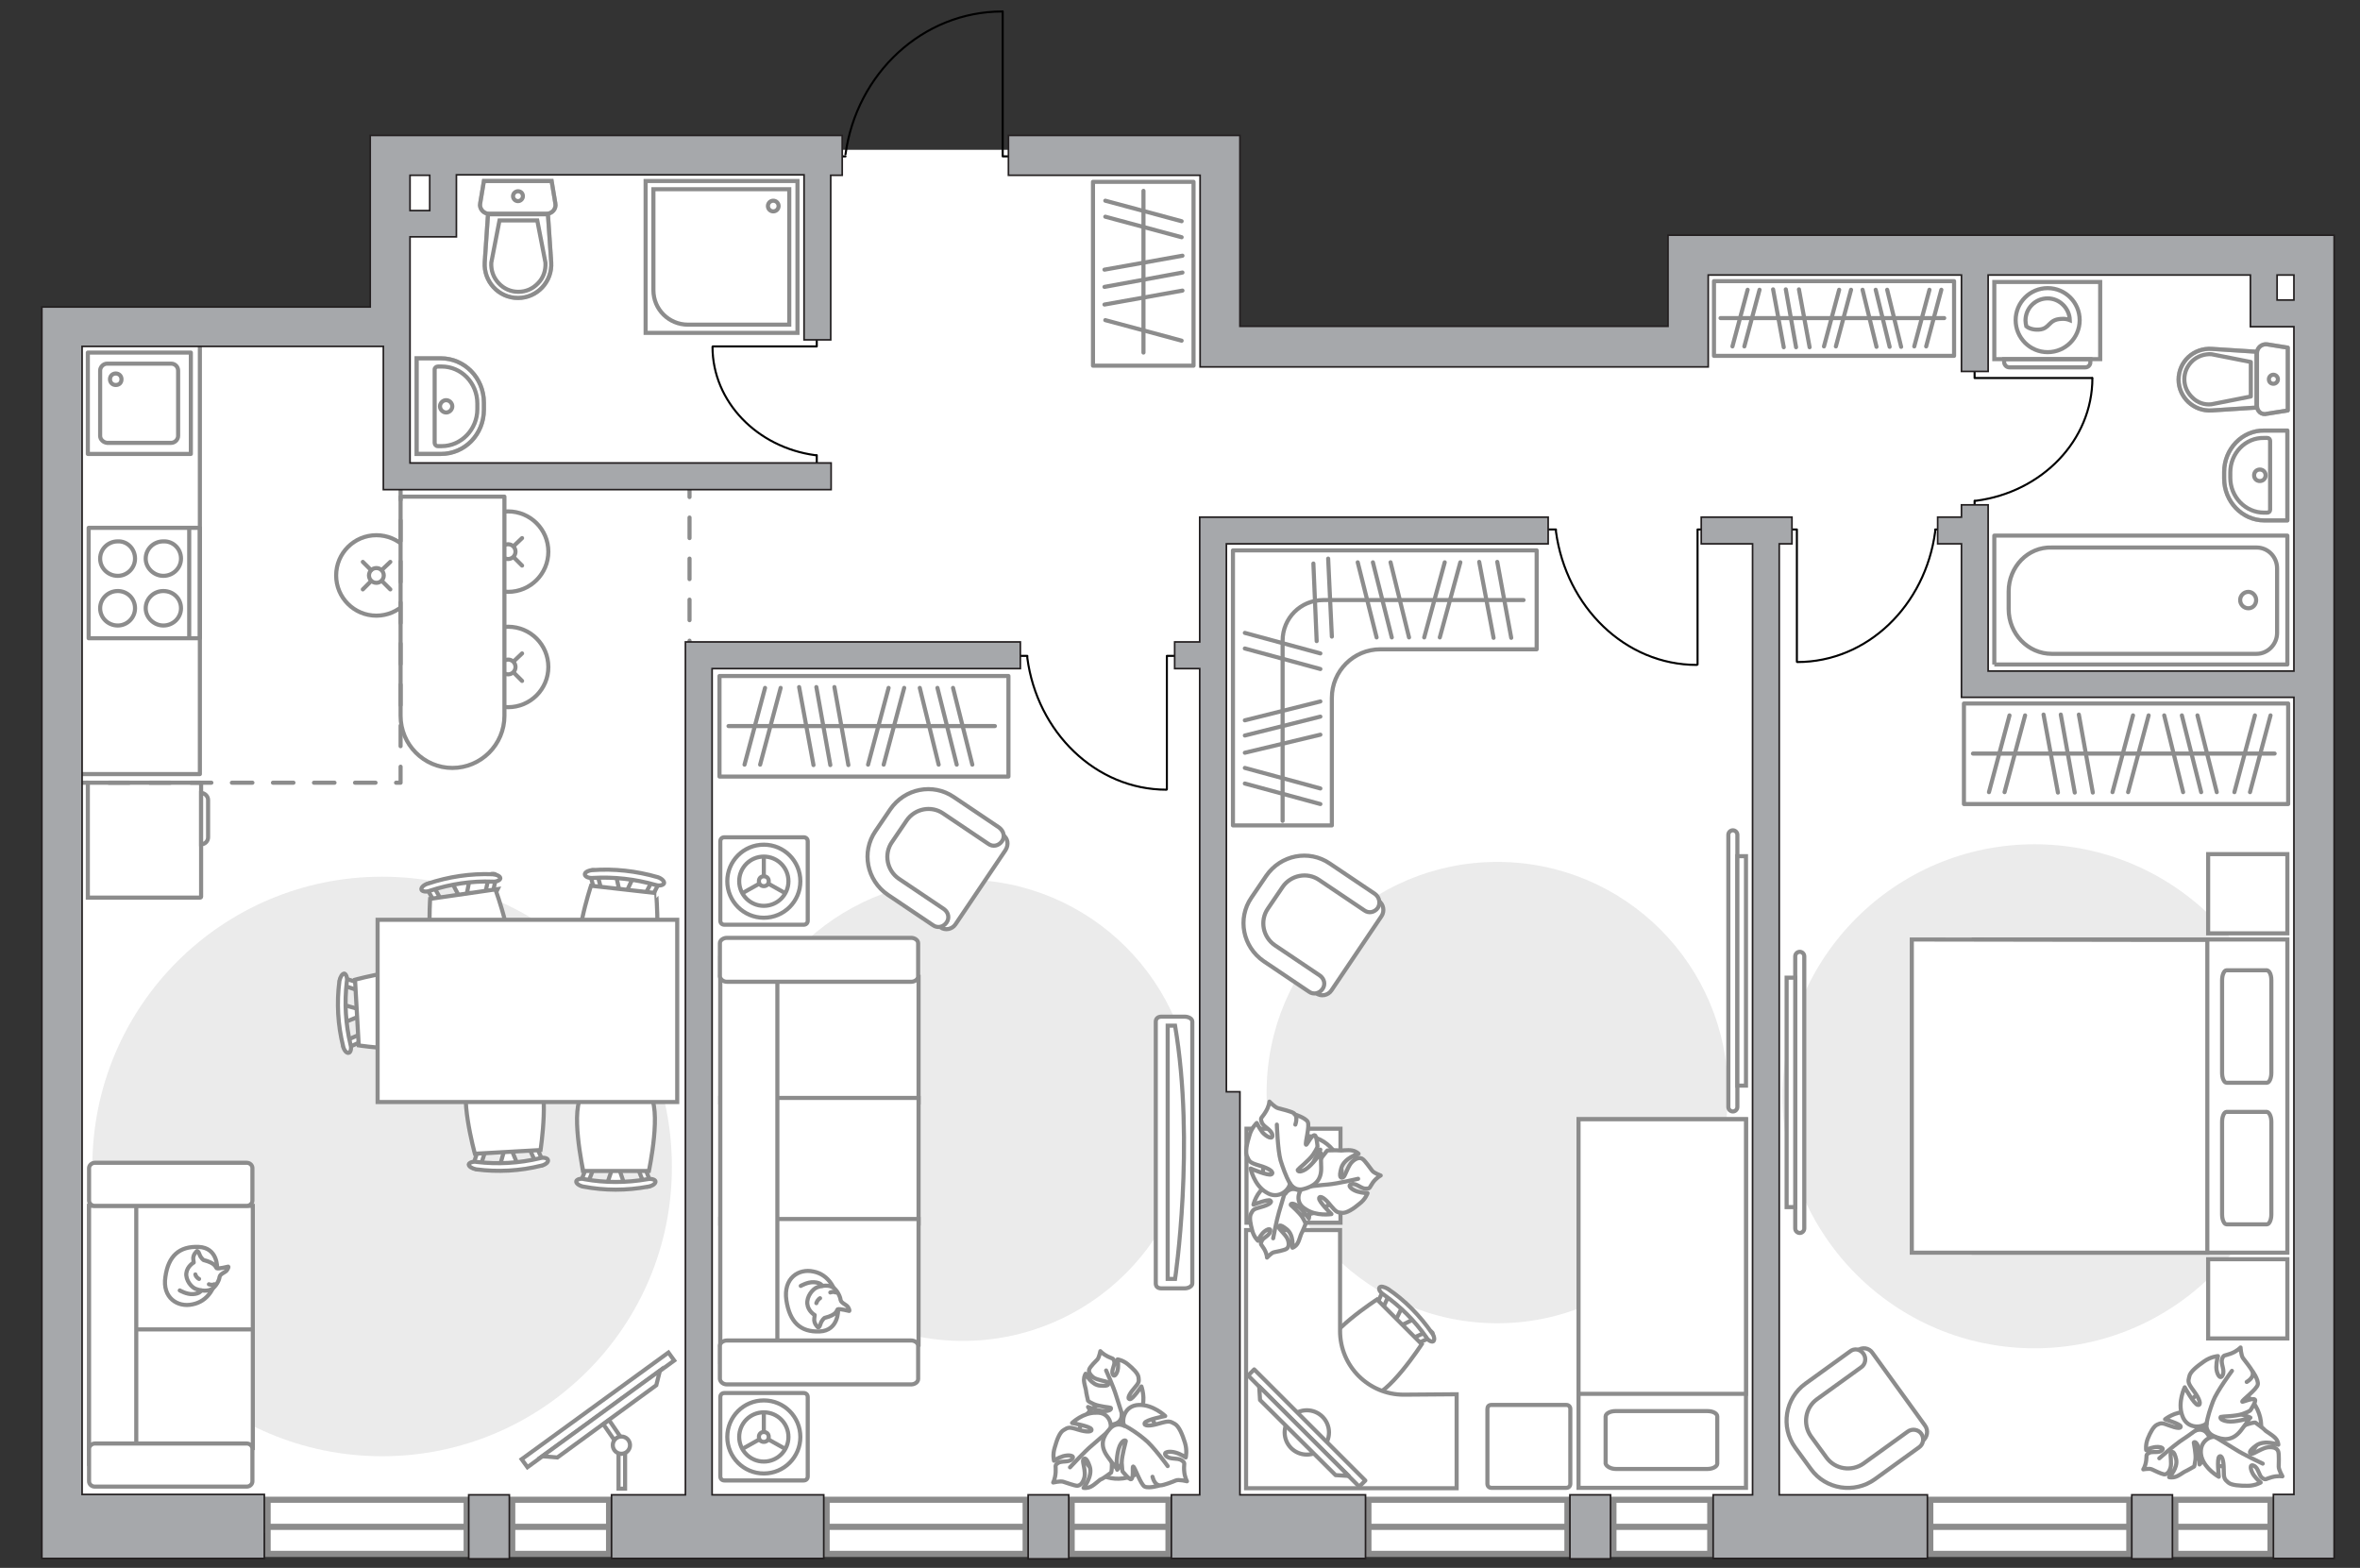 <?xml version="1.0" encoding="utf-8"?>
<!-- Generator: Adobe Illustrator 25.2.1, SVG Export Plug-In . SVG Version: 6.00 Build 0)  -->
<svg version="1.1" id="Слой_1" xmlns="http://www.w3.org/2000/svg" xmlns:xlink="http://www.w3.org/1999/xlink" x="0px" y="0px"
	 viewBox="0 0 575 382" style="enable-background:new 0 0 575 382;" xml:space="preserve">
<rect x="0" y="0" width="575" height="382" fill="#333333" stroke="none"/>
<style type="text/css">
	.st0{fill:#FFFFFF;}
	.st1{fill:#EBEBEB;}
	.st2{fill:#FFFFFF;stroke:#8C8C8C;stroke-miterlimit:10;}
	.st3{fill:#FFFFFF;stroke:#8C8C8C;stroke-linecap:round;stroke-linejoin:round;stroke-miterlimit:10;}
	.st4{fill:none;stroke:#8C8C8C;stroke-linecap:round;stroke-linejoin:round;stroke-miterlimit:10;}
	.st5{fill:#FFFFFF;stroke:#8C8C8C;stroke-linecap:round;stroke-miterlimit:10;}
	.st6{fill:none;stroke:#8C8C8C;stroke-linecap:round;stroke-miterlimit:10;}
	.st7{fill:#FFFFFF;stroke:#8C8C8C;stroke-width:1;stroke-miterlimit:10;}
	.st8{fill:none;stroke:#000000;stroke-width:0.5;stroke-linecap:round;stroke-linejoin:round;stroke-miterlimit:10;}
	.st9{fill-rule:evenodd;clip-rule:evenodd;fill:#FFFFFF;fill-opacity:0.1;stroke:#8C8C8C;stroke-miterlimit:10;}
	.st10{fill:#FFFFFF;stroke:#8C8C8C;stroke-width:1;stroke-linecap:round;stroke-linejoin:round;stroke-miterlimit:10;}
	.st11{fill:none;stroke:#8C8C8C;stroke-miterlimit:10;}
	.st12{fill:#FFFFFF;stroke:#8C8C8C;stroke-width:1.5;stroke-linecap:round;stroke-miterlimit:10;}
	.st13{fill:none;stroke:#8C8C8C;stroke-width:1.5;stroke-linecap:round;stroke-miterlimit:10;}
	.st14{opacity:0.5;}
	.st15{fill:none;stroke:#8C8C8C;stroke-linejoin:round;stroke-miterlimit:10;}
	.st16{opacity:0.5;fill:none;stroke:#8C8C8C;stroke-linejoin:round;stroke-miterlimit:10;enable-background:new    ;}
	.st17{opacity:0.5;fill:none;stroke:#8C8C8C;stroke-miterlimit:10;enable-background:new    ;}
	.st18{fill:none;stroke:#8C8C8C;stroke-linecap:round;stroke-linejoin:round;stroke-miterlimit:10;stroke-dasharray:5,5;}
	.st19{fill:#A6A8AB;stroke:#231F20;stroke-width:0.4;stroke-miterlimit:10;}
</style>
<g id="bg_1_">
	<polygon class="st0" points="408.7,57.8 408.7,82.6 296.2,82.6 296.2,36.5 91.5,36.5 91.5,82.6 13.9,82.6 13.9,373.5 561.1,373.5 
		561.1,285 561.1,82.6 561.1,57.8 	"/>
</g>
<g id="furniture_1_">
	<path id="Vector_51_3_" class="st1" d="M93.1,354.8c-39,0-70.6-31.6-70.6-70.6s31.6-70.6,70.6-70.6s70.6,31.6,70.6,70.6
		C163.8,323.2,132.1,354.8,93.1,354.8z"/>
	<path id="Vector_51_4_" class="st1" d="M495.7,328.5c-33.9,0-61.4-27.5-61.4-61.4s27.5-61.4,61.4-61.4s61.4,27.5,61.4,61.4
		C557.1,301,529.6,328.5,495.7,328.5z"/>
	<path id="Vector_51_5_" class="st1" d="M364.8,322.4c-31.1,0-56.2-25.2-56.2-56.2c0-31.1,25.2-56.2,56.2-56.2
		c31.1,0,56.2,25.2,56.2,56.2S395.8,322.4,364.8,322.4z"/>
	<path id="Vector_51_6_" class="st1" d="M234.6,326.7c-31.1,0-56.2-25.2-56.2-56.2c0-31.1,25.2-56.2,56.2-56.2
		c31.1,0,56.2,25.2,56.2,56.2C290.8,301.5,265.6,326.7,234.6,326.7z"/>
	<g>
		<path id="Vector_54_1_" class="st2" d="M21.7,352.8v-30.1h39.9v30.1H21.7z"/>
		<path id="Vector_55_1_" class="st2" d="M21.7,323.9v-30.1h39.9v30.1H21.7z"/>
		<path id="Vector_57_1_" class="st2" d="M33.2,354.8l-11.5,1.8v-62.8h11.5V354.8z"/>
		<path id="Vector_58_1_" class="st2" d="M23.1,351.7h37c0.8,0,1.4,0.6,1.4,1.3v7.9c0,0.7-0.6,1.3-1.4,1.3h-37
			c-0.8,0-1.4-0.6-1.4-1.3V353C21.7,352.3,22.4,351.7,23.1,351.7z"/>
		<path id="Vector_59_1_" class="st2" d="M23.1,283.3h37c0.8,0,1.4,0.6,1.4,1.3v7.9c0,0.7-0.6,1.3-1.4,1.3h-37
			c-0.8,0-1.4-0.6-1.4-1.3v-7.9C21.7,283.9,22.4,283.3,23.1,283.3z"/>
		<g>
			<path class="st3" d="M52.9,308.9c0,0,0.2-4.9-4.5-5.1s-7.4,2.2-8.1,7.3c-0.8,5.1,3,7.5,6.6,6.7C50.5,317.1,52.9,313.8,52.9,308.9
				z"/>
			<path class="st3" d="M49.6,307c0,0-0.7-0.5-1-1.4s-0.6-0.8-0.6-0.8s-1.1,0.9-0.9,2.1c0.1,0.7,0.1,0.7,0.1,0.7s-1.6,0.9-1.8,2.6
				s1.3,3.6,2.5,3.9c1.1,0.4,2.8,0.6,3.8-0.1c0.9-0.6,1.7-2,1.8-2.9c0.2-0.9,1.5-1,1.9-1.8c0.4-0.7,0.2-0.7,0.2-0.7
				s-2.4,0.6-2.8,0.4C52.5,308.8,52.7,307.8,49.6,307z"/>
			<path class="st3" d="M48.5,311.6c0,0-0.7-0.3-0.9-1.1"/>
			<path class="st3" d="M50.9,312.9c0,0,0.7,0.3,1.3,0"/>
			<path class="st4" d="M49,314.4c0,0-0.2,0.8-2,0.9c-1.5,0.1-3.2-0.9-3.2-0.9"/>
		</g>
	</g>
	<g>
		<circle class="st5" cx="123.8" cy="134.4" r="9.8"/>
		<line class="st6" x1="127.2" y1="137.8" x2="125.2" y2="135.8"/>
		<circle class="st5" cx="123.8" cy="134.4" r="1.8"/>
		<line class="st6" x1="122.5" y1="133.1" x2="120.5" y2="131.1"/>
		<line class="st6" x1="127.2" y1="131.1" x2="125.2" y2="133"/>
		<line class="st6" x1="122.5" y1="135.8" x2="120.5" y2="137.8"/>
	</g>
	<g>
		<circle class="st5" cx="123.8" cy="162.5" r="9.8"/>
		<line class="st6" x1="127.2" y1="165.9" x2="125.2" y2="163.9"/>
		<circle class="st5" cx="123.8" cy="162.5" r="1.8"/>
		<line class="st6" x1="122.5" y1="161.2" x2="120.5" y2="159.2"/>
		<line class="st6" x1="127.2" y1="159.2" x2="125.2" y2="161.1"/>
		<line class="st6" x1="122.5" y1="163.9" x2="120.5" y2="165.9"/>
	</g>
	<g>
		<circle class="st5" cx="91.7" cy="140.2" r="9.8"/>
		<line class="st6" x1="95.1" y1="143.6" x2="93.1" y2="141.6"/>
		<circle class="st5" cx="91.7" cy="140.2" r="1.8"/>
		<line class="st6" x1="90.4" y1="138.9" x2="88.4" y2="136.9"/>
		<line class="st6" x1="95.1" y1="136.9" x2="93.1" y2="138.8"/>
		<line class="st6" x1="90.4" y1="141.6" x2="88.4" y2="143.6"/>
	</g>
	<path class="st3" d="M97.6,174.4V121h25.3v53.4c0,7-5.7,12.7-12.7,12.7l0,0C103.3,187.1,97.6,181.4,97.6,174.4z"/>
	<g>
		<path id="Vector_8_1_" class="st2" d="M49,190.9v27.6c0,0.1-0.1,0.2-0.2,0.2H21.4v-28h27.4C48.9,190.7,49,190.7,49,190.9z"/>
		<path id="Vector_9_1_" class="st2" d="M49,205.7v-12.5c0.9,0,1.7,0.8,1.7,1.7v9.1C50.7,204.9,50,205.7,49,205.7z"/>
	</g>
	<g>
		<path id="Vector_139_1_" class="st4" d="M29.6,92.4c0-0.8-0.6-1.4-1.4-1.4s-1.4,0.6-1.4,1.4s0.6,1.4,1.4,1.4
			C29.1,93.8,29.6,93.2,29.6,92.4z"/>
		<g id="Group_27_1_">
			<path id="Vector_140_1_" class="st4" d="M46.5,85.9v24.7H21.4V85.9L46.5,85.9z"/>
		</g>
		<path id="Vector_141_1_" class="st4" d="M24.4,106.2V90.3c0-0.9,0.8-1.7,1.7-1.7h15.6c1,0,1.7,0.8,1.7,1.7v15.9
			c0,0.9-0.8,1.7-1.7,1.7H26.1C25.2,107.8,24.4,107.1,24.4,106.2z"/>
	</g>
	<g>
		<path id="Vector_142_1_" class="st4" d="M21.6,155.5v-26.9h27.1v26.9H21.6z"/>
		<g id="Group_28_1_">
			<g id="Group_29_1_">
				<path id="Vector_143_1_" class="st4" d="M32.9,136.1c0,2.3-1.9,4.2-4.2,4.2c-2.4,0-4.3-1.9-4.3-4.2s1.9-4.2,4.3-4.2
					C31,131.8,32.9,133.7,32.9,136.1z"/>
				<path id="Vector_144_1_" class="st4" d="M44.1,136.1c0,2.3-1.9,4.2-4.3,4.2c-2.3,0-4.3-1.9-4.3-4.2s1.9-4.2,4.3-4.2
					C42.2,131.8,44.1,133.7,44.1,136.1z"/>
			</g>
			<g id="Group_30_1_">
				<path id="Vector_145_1_" class="st4" d="M32.9,148.2c0,2.3-1.9,4.2-4.2,4.2c-2.4,0-4.3-1.9-4.3-4.2s1.9-4.2,4.3-4.2
					C31,144,32.9,145.8,32.9,148.2z"/>
				<path id="Vector_146_1_" class="st4" d="M44.1,148.2c0,2.3-1.9,4.2-4.3,4.2c-2.3,0-4.3-1.9-4.3-4.2s1.9-4.2,4.3-4.2
					C42.2,144,44.1,145.8,44.1,148.2z"/>
			</g>
		</g>
		<path id="Vector_147_1_" class="st4" d="M46.1,128.6v26.6"/>
	</g>
	<g>
		<path id="Vector_98_1_" class="st2" d="M480.9,305.2v-76.3h76.4v76.3H480.9z"/>
		<path id="Vector_99_1_" class="st2" d="M465.8,228.9v76.3h72V238v-9H528L465.8,228.9z"/>
		<path id="Vector_100_1_" class="st4" d="M553.4,273.3v22.6c0,1.3-0.5,2.4-1.1,2.4h-9.8c-0.6,0-1.1-1.1-1.1-2.4v-22.6
			c0-1.3,0.5-2.4,1.1-2.4h9.8C552.9,271,553.4,272,553.4,273.3z"/>
		<path id="Vector_101_1_" class="st4" d="M553.4,238.8v22.6c0,1.3-0.5,2.4-1.1,2.4h-9.8c-0.6,0-1.1-1.1-1.1-2.4v-22.6
			c0-1.3,0.5-2.4,1.1-2.4h9.8C552.9,236.5,553.4,237.4,553.4,238.8z"/>
	</g>
	<rect x="538" y="208.1" class="st2" width="19.3" height="19.3"/>
	<rect x="538" y="306.8" class="st2" width="19.3" height="19.3"/>
	<polyline class="st4" points="35,81.9 48.7,81.9 48.7,188.6 16.7,188.6 	"/>
	<g>
		<path id="Vector_37_1_" class="st2" d="M456.2,329.6l12.8,17.7c0.9,1.2,0.6,2.9-0.6,3.8l-12.2,8.8c-4.4,3.2-10.7,2.2-13.9-2.2
			l-4.2-5.9c-3.2-4.4-2.2-10.7,2.2-13.9l12.2-8.8C453.7,328.1,455.4,328.4,456.2,329.6z"/>
		<path id="Vector_38_1_" class="st2" d="M454,329.8c0.8,1.1,0.5,2.6-0.5,3.3l-10.8,7.8c-2.9,2.1-3.5,6.1-1.5,9l3.8,5.2
			c2.1,2.9,6.1,3.5,9,1.5l10.8-7.8c1.1-0.8,2.6-0.5,3.3,0.5c0.8,1.1,0.5,2.6-0.5,3.3l-10.8,7.8c-5,3.6-12,2.5-15.6-2.5l-3.8-5.2
			c-3.6-5-2.5-12,2.5-15.6l10.8-7.8C451.8,328.4,453.2,328.7,454,329.8z"/>
	</g>
	<g>
		<path id="Vector_37_2_" class="st2" d="M336.6,223.2l-12.2,18.1c-0.8,1.2-2.5,1.6-3.7,0.7l-12.5-8.4c-4.6-3.1-5.8-9.3-2.7-13.8
			l4.1-6c3.1-4.6,9.3-5.8,13.8-2.7l12.5,8.4C337.1,220.3,337.4,222,336.6,223.2z"/>
		<path id="Vector_38_2_" class="st2" d="M335.7,221.2c-0.8,1.1-2.2,1.4-3.3,0.6l-11-7.4c-2.9-2-6.9-1.2-8.9,1.7l-3.6,5.3
			c-2,2.9-1.2,6.9,1.7,8.9l11,7.4c1.1,0.8,1.4,2.2,0.6,3.3s-2.2,1.4-3.3,0.6l-11-7.4c-5.1-3.5-6.5-10.4-3-15.5l3.6-5.3
			c3.5-5.1,10.4-6.5,15.5-3l11,7.4C336.1,218.6,336.4,220.1,335.7,221.2z"/>
	</g>
	<g>
		<path id="Vector_37_3_" class="st2" d="M245,207.1l-12.2,18.1c-0.8,1.2-2.5,1.6-3.7,0.7l-12.5-8.4c-4.6-3.1-5.8-9.3-2.7-13.8
			l4.1-6c3.1-4.6,9.3-5.8,13.8-2.7l12.5,8.4C245.6,204.2,245.8,205.8,245,207.1z"/>
		<path id="Vector_38_3_" class="st2" d="M244.1,205c-0.8,1.1-2.2,1.4-3.3,0.6l-11-7.4c-2.9-2-6.9-1.2-8.9,1.7l-3.6,5.3
			c-2,2.9-1.2,6.9,1.7,8.9l11,7.4c1.1,0.8,1.4,2.2,0.6,3.3c-0.8,1.1-2.2,1.4-3.3,0.6l-11-7.4c-5.1-3.5-6.5-10.4-3-15.5l3.6-5.3
			c3.5-5.1,10.4-6.5,15.5-3l11,7.4C244.6,202.5,244.9,203.9,244.1,205z"/>
	</g>
	<g>
		
			<rect x="123.6" y="342.2" transform="matrix(0.809 -0.588 0.588 0.809 -174.107 151.365)" class="st7" width="44.2" height="2.4"/>
		<polygon class="st2" points="159.9,337.5 135.8,355.1 132.1,354.8 160.8,333.9 		"/>
		<g>
			<path class="st2" d="M151.4,354.2c0.3,0,0.6-0.1,0.9-0.2v8.7h-1.6V354C150.9,354.1,151.2,354.2,151.4,354.2z"/>
			<path class="st2" d="M151.2,350.1c-0.6,0.1-1.1,0.4-1.5,0.8L147,347l1.4-1L151.2,350.1z"/>
		</g>
		<circle class="st2" cx="151.4" cy="352.1" r="2.1"/>
	</g>
	<g>
		<path id="Vector_60_1_" class="st2" d="M532.4,351.6c2.3,4.9,8,7,12.9,4.7s7-8,4.7-12.9s-8-7-12.9-4.7S530.1,346.7,532.4,351.6z"
			/>
		<path class="st3" d="M535.1,348.5c0,0,1.6-0.7,2.7,0.8c1.1,1.5,1.8,3.3,0,5.3c-1.8,2.1-1.9,2.2-1.9,2.2s0.2-2.9-0.3-4.3
			s-1.1-1.2-1.1-1c0,0.1,0.6,2.8,0.4,4.2c-0.2,1.4-0.3,1.6-0.3,1.6s-1.9,1.1-2.2,1.2s-1.4,1-2.3,1.3c-0.9,0.3-1.6,0.1-1.6,0.1
			s2.2-2.2,1.7-4.4c-0.5-2.1-1-1.9-1.3-1.5c-0.2,0.4,0.3,2.6-0.1,3.7c-0.4,1.2-1,1.6-1.6,1.5s-2.3-0.9-2.9-1.2c-0.6-0.3-2.1,0-2.1,0
			s0.5-0.7,0.7-2.1c0.2-1.3-0.2-1.4,0.7-1.9c0.8-0.5,2.3,0.1,3.1-0.6s-0.6-1-1.8-0.8s-2,0.7-2,0.7s-0.2-1.3,0.4-2.8
			c0.6-1.5,1.4-3,2.3-3.4c0.9-0.4,1.1-0.5,2.9,0.2c1.8,0.7,3,0.8,2.8,0.2c-0.2-0.6-3.8-1.7-3.8-1.7s2.5-2,5.2-1.7
			C535.4,344.6,535.8,347.4,535.1,348.5z"/>
		<path class="st4" d="M526.1,355.3c0,0,3.3-2.9,5-4.1c1.1-0.7,3.2-2.2,4-2.8c1.3-0.9,2.7-1.3,4.2-1.4"/>
		<path class="st3" d="M539.8,350.1c0,0-1.5-1.4-0.4-3.3s2.7-3.4,5.7-2.5s3.2,1.1,3.2,1.1s-3.2,1-4.4,2.3c-1.3,1.2-0.8,1.7-0.6,1.7
			s2.7-1.9,4.3-2.4s1.9-0.4,1.9-0.4s2.1,1.5,2.3,1.8s1.7,1.1,2.5,1.9s0.8,1.7,0.8,1.7s-3.4-1.3-5.4,0.2c-2.1,1.5-1.6,2-1,2
			c0.5,0,2.6-1.5,4-1.6c1.5-0.1,2.2,0.4,2.4,1.1s0.1,2.9,0.1,3.7c0,0.7,0.9,2.3,0.9,2.3s-1.1-0.2-2.6,0.2c-1.5,0.4-1.4,0.8-2.3,0.2
			c-0.9-0.6-0.9-2.5-2.1-3c-1.1-0.5-0.8,1.1,0,2.3c0.8,1.1,1.7,1.8,1.7,1.8s-1.3,0.8-3.2,0.8s-3.9-0.1-4.7-0.8
			c-0.9-0.8-1.1-0.9-1.1-3.2c0-2.3-0.5-3.6-1.1-3.1s-0.1,4.9-0.1,4.9s-3.3-1.8-4.2-4.8C535.5,351.6,538.2,349.8,539.8,350.1z"/>
		<path class="st4" d="M551.3,356.6c0,0-4.7-2.2-6.7-3.5c-1.3-0.8-3.9-2.4-4.9-3c-1.5-0.9-2.7-2.3-3.5-3.9"/>
		<g>
			<path class="st3" d="M547.4,336.7c1.3-0.8,1.7-1.7,1.4-2.5c-0.2-0.7-1.8-2.6-2.3-3.3s-0.6-2.6-0.6-2.6s-0.8,0.9-2.4,1.5
				c-1.6,0.6-1.7,0.2-2.1,1.3c-0.4,1.2,0.8,2.8,0.1,4c-0.6,1.2-1.5-0.5-1.5-2s0.4-2.7,0.4-2.7s-1.7,0.1-3.4,1.3s-3.4,2.5-3.6,3.7
				c-0.3,1.2-0.4,1.5,1.1,3.5s1.9,3.5,1,3.4s-3.2-4.3-3.2-4.3s-1.8,3.6-0.6,6.9c1.1,3.3,4.7,3,5.9,1.9c0,0-0.4,2.1,1.8,3.1
				s4.5,1.3,6.6-1.4c2.1-2.7,2.1-3,2.1-3s-3.5,1.1-5.4,0.8c-1.9-0.3-1.8-1-1.6-1.1s3.6-0.1,5.3-0.7s1.9-0.9,1.9-0.9s1.5-2.2,1.1-2.6
				c-0.6-0.5-3.1,0.7-3.1,0.5c0-0.4,3.6-3,3.8-4.2s-1.4-3.4-1.4-3.4"/>
			<path class="st4" d="M543.8,334c0,0-3.7,5-4.6,7.4c-0.6,1.6-1.4,3.9-1.6,5.7"/>
		</g>
	</g>
	<g>
		<polyline class="st8" points="437.8,161.2 437.8,129 432.7,129 		"/>
		<path class="st8" d="M476.1,129h-4.6v0.5c-2.4,18-16.5,31.8-33.6,31.8"/>
	</g>
	<g>
		<polyline class="st8" points="173.7,84.4 199,84.4 199,80.5 		"/>
		<path class="st8" d="M199,114.5v-3.6h-0.4c-14.1-1.9-25-13-25-26.4"/>
	</g>
	<g>
		<polyline class="st8" points="413.6,161.9 413.6,129 418.8,129 		"/>
		<path class="st8" d="M374.4,129h4.7v0.5c2.5,18.4,16.9,32.5,34.3,32.5"/>
	</g>
	<g>
		<polyline class="st8" points="509.7,92.1 481.1,92.1 481.1,87.5 		"/>
		<path class="st8" d="M481.1,126.1V122h0.4c16-2.1,28.3-14.7,28.3-29.9"/>
	</g>
	<g>
		<polyline class="st8" points="284.3,192.3 284.3,159.8 289.4,159.8 		"/>
		<path class="st8" d="M245.6,159.8h4.7v0.5c2.4,18.1,16.7,32.1,33.9,32.1"/>
	</g>
	<g>
		<g>
			<path class="st2" d="M485.9,87.5h25.8V68.7h-25.8V87.5z"/>
			<path class="st9" d="M489.6,89.5h18.5c0.7,0,1.2-0.6,1.2-1.2v-0.8h-21v0.8C488.4,89,488.9,89.5,489.6,89.5z"/>
		</g>
		<g>
			<circle class="st2" cx="498.9" cy="78" r="7.8"/>
			<path class="st2" d="M496.8,80.3c2.7-0.2,2.2-2.4,5.3-2.6c1-0.1,1.7,0.1,2.2,0.3c-0.1-2.9-2.5-5.3-5.4-5.3c-3,0-5.4,2.4-5.4,5.4
				c0,0.5,0.1,0.9,0.2,1.4C494.3,80,495.4,80.4,496.8,80.3z"/>
		</g>
	</g>
	<g id="Group_2_7_">
		<g id="Group_3_7_">
			<path id="Vector_10_7_" class="st2" d="M114.4,214.3l-0.9,4.7l-1.2,0.2l-2.2-4.2L114.4,214.3z"/>
		</g>
		<g id="Group_4_7_">
			<path id="Vector_11_7_" class="st2" d="M106.6,219.9c-0.4,0.1-0.8-0.1-0.9-0.4l-1.9-3.4c-0.2-0.3,0-0.7,0.5-0.8
				c0.5-0.2,1,0,1.1,0.2l1.9,3.4c0.2,0.3,0,0.7-0.5,0.8C106.7,219.9,106.7,219.9,106.6,219.9z"/>
		</g>
		<g id="Group_5_7_">
			<path id="Vector_12_7_" class="st2" d="M119.2,218c-0.1,0-0.1,0-0.2,0c-0.5,0-0.8-0.3-0.7-0.7l0.8-3.8c0.1-0.4,0.5-0.6,1.1-0.6
				c0.5,0,0.8,0.3,0.7,0.7l-0.8,3.8C119.9,217.7,119.6,218,119.2,218z"/>
		</g>
		<path id="Vector_13_7_" class="st2" d="M123.4,235.3c-2.4,3.2-12.7,4.7-15.9,2.3c-3.8-2.8-2.7-18.6-2.7-18.6l15.9-2.3
			C120.7,216.7,126.2,231.5,123.4,235.3z"/>
		<path id="Vector_14_7_" class="st2" d="M120,214.8c-5.1-0.2-10.3,0.6-15.2,2.2c-1,0.4-1.9,0.2-2.1-0.2c-0.2-0.5,0.5-1.2,1.5-1.5
			c5.1-1.7,10.4-2.5,15.8-2.3c1.1,0.1,1.9,0.5,1.9,1C121.9,214.4,121,214.9,120,214.8z"/>
	</g>
	<g id="Group_2_19_">
		<g id="Group_3_19_">
			<path id="Vector_10_19_" class="st2" d="M147.9,288.5l1.5-4.5h1.2l1.5,4.5H147.9z"/>
		</g>
		<g id="Group_4_19_">
			<path id="Vector_11_19_" class="st2" d="M156.4,284.2c0.4,0,0.8,0.2,0.8,0.5l1.4,3.6c0.1,0.4-0.1,0.7-0.6,0.8
				c-0.5,0.1-1-0.1-1-0.4l-1.4-3.6c-0.1-0.4,0.1-0.7,0.6-0.8C156.3,284.2,156.3,284.2,156.4,284.2z"/>
		</g>
		<g id="Group_5_19_">
			<path id="Vector_12_19_" class="st2" d="M143.7,284.2c0.1,0,0.1,0,0.2,0c0.5,0.1,0.8,0.4,0.6,0.8l-1.4,3.6
				c-0.1,0.4-0.6,0.5-1.1,0.4s-0.8-0.4-0.6-0.8l1.4-3.6C143,284.4,143.3,284.2,143.7,284.2z"/>
		</g>
		<path id="Vector_13_19_" class="st2" d="M142.1,266.5c2.8-2.8,13.2-2.8,16,0c3.3,3.3,0,18.8,0,18.8h-16
			C142.1,285.2,138.7,269.8,142.1,266.5z"/>
		<path id="Vector_14_19_" class="st2" d="M142.4,287.3c5,0.9,10.2,0.9,15.3,0c1-0.2,1.9,0.1,2,0.5c0.1,0.5-0.6,1.1-1.7,1.3
			c-5.3,1-10.7,1-15.9,0c-1-0.2-1.8-0.8-1.7-1.3C140.5,287.4,141.4,287,142.4,287.3z"/>
	</g>
	<g id="Group_2_17_">
		<g id="Group_3_17_">
			<path id="Vector_10_17_" class="st2" d="M154.3,213.7l-2,4.3l-1.2-0.1l-1-4.6L154.3,213.7z"/>
		</g>
		<g id="Group_4_17_">
			<path id="Vector_11_17_" class="st2" d="M145.4,217.1c-0.4,0-0.7-0.3-0.7-0.6l-1-3.8c-0.1-0.4,0.2-0.7,0.7-0.7s1,0.2,1,0.5l1,3.8
				c0.1,0.4-0.2,0.7-0.7,0.7C145.5,217.2,145.5,217.1,145.4,217.1z"/>
		</g>
		<g id="Group_5_17_">
			<path id="Vector_12_17_" class="st2" d="M158,218.5c-0.1,0-0.1,0-0.2,0c-0.5-0.1-0.7-0.5-0.5-0.8l1.8-3.5
				c0.2-0.3,0.7-0.5,1.2-0.3c0.5,0.1,0.7,0.5,0.5,0.8l-1.8,3.5C158.8,218.4,158.4,218.6,158,218.5z"/>
		</g>
		<path id="Vector_13_17_" class="st2" d="M157.8,236.3c-3.1,2.5-13.4,1.4-15.9-1.8c-2.9-3.7,2.1-18.7,2.1-18.7l15.9,1.8
			C159.8,217.6,161.4,233.4,157.8,236.3z"/>
		<path id="Vector_14_17_" class="st2" d="M159.7,215.6c-4.9-1.4-10.1-2-15.2-1.7c-1.1,0.1-1.9-0.3-2-0.8s0.7-1,1.8-1.1
			c5.3-0.4,10.7,0.2,15.9,1.7c1,0.3,1.7,1,1.6,1.5C161.6,215.7,160.6,215.9,159.7,215.6z"/>
	</g>
	<g id="Group_2_18_">
		<g id="Group_3_18_">
			<path id="Vector_10_18_" class="st2" d="M121.8,284l1.3-4.6l1.2-0.1l1.8,4.4L121.8,284z"/>
		</g>
		<g id="Group_4_18_">
			<path id="Vector_11_18_" class="st2" d="M130,279.2c0.4,0,0.8,0.2,0.8,0.4l1.6,3.6c0.2,0.4-0.1,0.7-0.6,0.8
				c-0.5,0.1-1-0.1-1.1-0.3l-1.6-3.6c-0.2-0.4,0.1-0.7,0.6-0.8C129.9,279.2,129.9,279.2,130,279.2z"/>
		</g>
		<g id="Group_5_18_">
			<path id="Vector_12_18_" class="st2" d="M117.3,279.9c0.1,0,0.1,0,0.2,0c0.5,0.1,0.8,0.4,0.7,0.7l-1.2,3.7
				c-0.1,0.4-0.6,0.6-1.1,0.5s-0.8-0.4-0.7-0.7l1.2-3.7C116.5,280.2,116.9,280,117.3,279.9z"/>
		</g>
		<path id="Vector_13_18_" class="st2" d="M114.6,262.4c2.7-3,13-3.6,16-0.9c3.5,3.1,1.1,18.7,1.1,18.7l-16,0.9
			C115.7,281.1,111.5,265.9,114.6,262.4z"/>
		<path id="Vector_14_18_" class="st2" d="M116.2,283.1c5.1,0.6,10.3,0.3,15.3-0.9c1-0.3,1.9,0,2,0.4c0.2,0.5-0.6,1.2-1.6,1.4
			c-5.2,1.3-10.6,1.6-15.9,0.9c-1-0.2-1.8-0.7-1.8-1.2C114.3,283.3,115.2,282.9,116.2,283.1z"/>
	</g>
	<g id="Group_2_2_">
		<g id="Group_3_2_">
			<path id="Vector_10_2_" class="st2" d="M83.6,244.8l4.6,1.3l0.1,1.2l-4.4,1.8L83.6,244.8z"/>
		</g>
		<g id="Group_4_2_">
			<path id="Vector_11_2_" class="st2" d="M88.4,253c0,0.4-0.2,0.8-0.4,0.8l-3.6,1.6c-0.4,0.2-0.7-0.1-0.8-0.6
				c-0.1-0.5,0.1-1,0.3-1.1l3.6-1.6c0.4-0.2,0.7,0.1,0.8,0.6C88.4,252.9,88.4,252.9,88.4,253z"/>
		</g>
		<g id="Group_5_2_">
			<path id="Vector_12_2_" class="st2" d="M87.7,240.3c0,0.1,0,0.1,0,0.2c-0.1,0.5-0.4,0.8-0.7,0.7l-3.7-1.2
				c-0.4-0.1-0.6-0.6-0.5-1.1s0.4-0.8,0.7-0.7l3.7,1.2C87.4,239.6,87.6,239.9,87.7,240.3z"/>
		</g>
		<path id="Vector_13_2_" class="st2" d="M105.2,237.6c3,2.7,3.6,13,0.9,16c-3.1,3.5-18.7,1.1-18.7,1.1l-0.9-16
			C86.5,238.7,101.7,234.5,105.2,237.6z"/>
		<path id="Vector_14_2_" class="st2" d="M84.5,239.2c-0.6,5.1-0.3,10.3,0.9,15.3c0.3,1,0,1.9-0.4,2c-0.5,0.2-1.2-0.6-1.4-1.6
			c-1.3-5.2-1.6-10.6-0.9-15.9c0.2-1,0.7-1.8,1.2-1.8C84.3,237.3,84.7,238.2,84.5,239.2z"/>
	</g>
	<rect x="92" y="224.1" class="st2" width="73" height="44.4"/>
	<g>
		<path class="st2" d="M437.4,233c0-0.6,0.5-1.1,1.1-1.1s1.1,0.5,1.1,1.1v66.3c0,0.6-0.5,1.1-1.1,1.1s-1.1-0.5-1.1-1.1V233z"/>
		<rect x="435.3" y="238.2" class="st2" width="2.1" height="55.9"/>
	</g>
	<g>
		<path class="st2" d="M423.3,269.7c0,0.6-0.5,1.1-1.1,1.1s-1.1-0.5-1.1-1.1v-66.3c0-0.6,0.5-1.1,1.1-1.1s1.1,0.5,1.1,1.1V269.7z"/>
		<rect x="423.3" y="208.6" class="st2" width="2.1" height="55.9"/>
	</g>
	<rect x="478.5" y="171.4" class="st4" width="79" height="24.5"/>
	<line class="st4" x1="509.9" y1="193.1" x2="506.5" y2="174.1"/>
	<line class="st4" x1="505.5" y1="193.1" x2="502.1" y2="174.1"/>
	<line class="st4" x1="501.4" y1="193.1" x2="497.9" y2="174.1"/>
	<line class="st4" x1="518.5" y1="193" x2="523.5" y2="174.3"/>
	<line class="st4" x1="514.7" y1="193" x2="519.7" y2="174.3"/>
	<line class="st4" x1="488.4" y1="193" x2="493.4" y2="174.3"/>
	<line class="st4" x1="484.6" y1="193" x2="489.6" y2="174.3"/>
	<line class="st4" x1="548.2" y1="193" x2="553.2" y2="174.3"/>
	<line class="st4" x1="544.4" y1="193" x2="549.4" y2="174.3"/>
	<line class="st4" x1="540.1" y1="193" x2="535.4" y2="174.3"/>
	<line class="st4" x1="531.9" y1="193" x2="527.3" y2="174.3"/>
	<line class="st4" x1="536.3" y1="193" x2="531.6" y2="174.3"/>
	<line class="st4" x1="554.2" y1="183.6" x2="480.7" y2="183.6"/>
	<rect x="417.6" y="68.5" class="st4" width="58.5" height="18.2"/>
	<line class="st4" x1="440.9" y1="84.6" x2="438.3" y2="70.5"/>
	<line class="st4" x1="437.6" y1="84.6" x2="435.1" y2="70.5"/>
	<line class="st4" x1="434.6" y1="84.6" x2="432" y2="70.5"/>
	<line class="st4" x1="447.3" y1="84.4" x2="451" y2="70.6"/>
	<line class="st4" x1="444.4" y1="84.4" x2="448.1" y2="70.6"/>
	<line class="st4" x1="425" y1="84.4" x2="428.7" y2="70.6"/>
	<line class="st4" x1="422.1" y1="84.4" x2="425.8" y2="70.6"/>
	<line class="st4" x1="469.3" y1="84.4" x2="473" y2="70.6"/>
	<line class="st4" x1="466.4" y1="84.4" x2="470.1" y2="70.6"/>
	<line class="st4" x1="463.2" y1="84.5" x2="459.8" y2="70.6"/>
	<line class="st4" x1="457.2" y1="84.5" x2="453.8" y2="70.6"/>
	<line class="st4" x1="460.4" y1="84.5" x2="457" y2="70.6"/>
	<line class="st4" x1="473.7" y1="77.5" x2="419.2" y2="77.5"/>
	<rect x="175.3" y="164.7" class="st4" width="70.4" height="24.5"/>
	<line class="st4" x1="206.7" y1="186.4" x2="203.3" y2="167.4"/>
	<line class="st4" x1="202.3" y1="186.4" x2="198.9" y2="167.4"/>
	<line class="st4" x1="198.2" y1="186.4" x2="194.7" y2="167.4"/>
	<line class="st4" x1="215.3" y1="186.3" x2="220.3" y2="167.6"/>
	<line class="st4" x1="211.5" y1="186.3" x2="216.5" y2="167.6"/>
	<line class="st4" x1="185.2" y1="186.3" x2="190.2" y2="167.6"/>
	<line class="st4" x1="181.4" y1="186.3" x2="186.4" y2="167.6"/>
	<line class="st4" x1="236.9" y1="186.3" x2="232.2" y2="167.6"/>
	<line class="st4" x1="228.7" y1="186.3" x2="224.1" y2="167.6"/>
	<line class="st4" x1="233.1" y1="186.3" x2="228.4" y2="167.6"/>
	<line class="st4" x1="242.4" y1="176.9" x2="177.5" y2="176.9"/>
	<rect x="266.3" y="44.3" class="st4" width="24.5" height="44.8"/>
	<line class="st4" x1="269.1" y1="74.2" x2="288.1" y2="70.8"/>
	<line class="st4" x1="269.1" y1="69.9" x2="288.1" y2="66.4"/>
	<line class="st4" x1="269.1" y1="65.7" x2="288.1" y2="62.3"/>
	<line class="st4" x1="269.3" y1="78" x2="287.9" y2="83"/>
	<line class="st4" x1="269.3" y1="52.8" x2="287.9" y2="57.8"/>
	<line class="st4" x1="269.3" y1="48.9" x2="287.9" y2="53.9"/>
	<line class="st4" x1="278.6" y1="85.9" x2="278.6" y2="46.5"/>
	<g>
		<path id="Vector_2_1_" class="st2" d="M425.4,272.7h-40.8v89.8h40.8V272.7z"/>
		<path id="Vector_3_1_" class="st2" d="M384.6,272.7h40.8v66.9h-36h-4.8v-9.1V272.7z"/>
		<path id="Vector_4_1_" class="st4" d="M393.7,357.9H416c1.3,0,2.4-0.6,2.4-1.3v-11.5c0-0.7-1-1.3-2.4-1.3h-22.4
			c-1.3,0-2.4,0.6-2.4,1.3v11.5C391.4,357.3,392.5,357.9,393.7,357.9z"/>
	</g>
	<path id="Vector_5_2_" class="st3" d="M362.4,343.3v18.2c0,0.6,0.4,1,1,1h18.2c0.6,0,1-0.4,1-1v-18.2c0-0.6-0.4-1-1-1h-18.2
		C362.7,342.3,362.4,342.7,362.4,343.3z"/>
	<path id="Vector_5_1_" class="st3" d="M175.5,340.4v19.3c0,0.6,0.4,1,1,1h19.3c0.6,0,1-0.4,1-1v-19.3c0-0.6-0.4-1-1-1h-19.3
		C175.9,339.4,175.5,339.8,175.5,340.4z"/>
	<g>
		<g id="Group_2_16_">
			<g id="Group_3_16_">
				<path id="Vector_10_16_" class="st2" d="M341.7,318.3l-2,4.1l0.9,0.9l4.1-2L341.7,318.3z"/>
			</g>
			<g id="Group_4_16_">
				<path id="Vector_11_16_" class="st2" d="M344.5,327.1c0.3,0.3,0.7,0.3,0.9,0.2l3.5-1.6c0.3-0.2,0.3-0.5,0.1-1
					c-0.3-0.4-0.8-0.6-1-0.4l-3.5,1.6c-0.3,0.2-0.3,0.5-0.1,1C344.4,327,344.4,327,344.5,327.1z"/>
			</g>
			<g id="Group_5_16_">
				<path id="Vector_12_16_" class="st2" d="M335.8,318.5c0.1,0.1,0.1,0.1,0.2,0.2c0.4,0.3,0.8,0.3,1-0.1l1.6-3.5
					c0.2-0.3-0.1-0.8-0.5-1c-0.4-0.3-0.8-0.3-1,0.1l-1.6,3.5C335.5,317.8,335.6,318.2,335.8,318.5z"/>
			</g>
			<path id="Vector_13_16_" class="st2" d="M322.7,329.4c0,3.8,7.1,10.9,10.9,10.9c4.5,0,12.8-12.8,12.8-12.8l-10.9-10.9
				C335.5,316.6,322.7,324.9,322.7,329.4z"/>
			<path id="Vector_14_16_" class="st2" d="M337.1,315.4c4.1,2.9,7.6,6.4,10.4,10.4c0.5,0.9,1.4,1.2,1.7,1c0.4-0.3,0.3-1.2-0.3-2
				c-2.9-4.2-6.6-8-10.8-10.8c-0.9-0.5-1.7-0.7-2-0.3C335.8,314.1,336.3,314.9,337.1,315.4z"/>
		</g>
		<path class="st2" d="M342,339.8c-8.5,0-15.5-6.9-15.5-15.5v-24.6h-22.9v50.8v12.1l0,0l0,0H332h9.9h13v-22.9L342,339.8z"/>
		<rect x="303.7" y="275" class="st2" width="22.9" height="22.9"/>
		<g>
			<circle class="st3" cx="318.4" cy="349" r="5.4"/>
			<g>
				
					<rect x="317.4" y="328.8" transform="matrix(0.707 -0.707 0.707 0.707 -152.771 327.07)" class="st10" width="2.1" height="38.3"/>
				<polygon class="st3" points="307,341.1 325.4,359.4 328.6,359.6 306.8,337.8 				"/>
			</g>
		</g>
	</g>
	<path class="st4" d="M300.4,156.4L300.4,156.4v44.7h24.1V170c0-6.5,5.3-11.8,11.8-11.8h38.1v-24.1h-74V156.4z"/>
	<line class="st4" x1="360.4" y1="136.9" x2="363.9" y2="155.4"/>
	<line class="st4" x1="364.8" y1="136.9" x2="368.2" y2="155.4"/>
	<line class="st4" x1="352" y1="137" x2="347" y2="155.3"/>
	<line class="st4" x1="355.8" y1="137" x2="350.8" y2="155.3"/>
	<line class="st4" x1="320" y1="137.3" x2="320.8" y2="156.2"/>
	<line class="st4" x1="323.6" y1="136.1" x2="324.5" y2="155.1"/>
	<line class="st4" x1="330.8" y1="137" x2="335.4" y2="155.3"/>
	<line class="st4" x1="338.8" y1="137" x2="343.3" y2="155.3"/>
	<line class="st4" x1="334.5" y1="137" x2="339.1" y2="155.3"/>
	<g>
		<line class="st4" x1="321.7" y1="192.1" x2="303.3" y2="187.1"/>
		<line class="st4" x1="321.7" y1="195.9" x2="303.3" y2="190.9"/>
		<line class="st4" x1="321.7" y1="159.2" x2="303.3" y2="154.2"/>
		<line class="st4" x1="321.7" y1="163" x2="303.3" y2="158"/>
		<line class="st4" x1="321.7" y1="170.9" x2="303.3" y2="175.5"/>
		<line class="st4" x1="321.7" y1="179" x2="303.3" y2="183.4"/>
		<line class="st4" x1="321.7" y1="174.6" x2="303.3" y2="179.2"/>
	</g>
	<path class="st4" d="M312.5,200v-43.9c0-5.5,4.4-9.9,9.9-9.9h48.8"/>
	<g>
		<path id="Vector_60_2_" class="st2" d="M312.9,294.9c4.8,2.4,10.6,0.5,13-4.2c2.4-4.8,0.5-10.6-4.2-13c-4.8-2.4-10.6-0.5-13,4.2
			S308.2,292.4,312.9,294.9z"/>
		<path class="st3" d="M313.2,290.8c0,0,0.8-1.5,2.6-1c1.8,0.5,3.4,1.5,3.3,4.2s-0.2,2.9-0.2,2.9s-1.6-2.4-2.9-3.2
			c-1.3-0.8-1.6-0.3-1.5-0.1c0.1,0.1,2.2,1.9,2.9,3.1c0.7,1.2,0.7,1.5,0.7,1.5s-0.8,2-1,2.3s-0.5,1.7-1,2.5s-1.2,1-1.2,1
			s0.4-3.1-1.4-4.5c-1.7-1.4-2-0.9-1.9-0.4s1.8,1.8,2.2,3c0.4,1.2,0.1,1.9-0.4,2.2c-0.5,0.3-2.4,0.7-3,0.8c-0.6,0.1-1.7,1.3-1.7,1.3
			s0-0.9-0.7-2.1s-1-1-0.6-1.9c0.3-0.9,1.9-1.3,2.1-2.4c0.2-1-1.1-0.4-1.9,0.5s-1.1,1.8-1.1,1.8s-1-0.9-1.4-2.5
			c-0.4-1.5-0.8-3.2-0.3-4.1s0.5-1.1,2.4-1.6s2.9-1.2,2.3-1.6c-0.5-0.4-4.1,1-4.1,1s0.7-3.1,3.1-4.5
			C311,287.5,313,289.4,313.2,290.8z"/>
		<path class="st4" d="M310.2,301.7c0,0,0.8-4.3,1.4-6.3c0.4-1.3,1.1-3.7,1.4-4.7c0.5-1.4,1.3-2.7,2.5-3.7"/>
		<path class="st3" d="M317.8,289.1c0,0-2-0.2-2.3-2.4c-0.3-2.2,0-4.3,3-5.5c2.9-1.1,3.2-1.1,3.2-1.1s-1.9,2.8-2.1,4.5
			c-0.2,1.8,0.4,1.8,0.6,1.7c0.1-0.1,1-3.2,2-4.5s1.2-1.5,1.2-1.5s2.5-0.1,2.9,0s2-0.2,3.1,0s1.6,0.8,1.6,0.8s-3.5,1-4.2,3.5
			s0,2.5,0.5,2.2s1.1-2.8,2.2-3.8s2-1,2.5-0.6c0.6,0.4,1.9,2.3,2.3,2.8c0.4,0.6,2.1,1.2,2.1,1.2s-1,0.5-1.9,1.7
			c-0.9,1.3-0.6,1.5-1.7,1.5c-1.1,0.1-2.3-1.4-3.5-1.1s0.1,1.4,1.4,1.8s2.5,0.4,2.5,0.4s-0.5,1.5-2,2.6c-1.4,1.2-3.1,2.3-4.2,2.2
			c-1.1-0.1-1.4-0.1-2.8-1.8c-1.4-1.8-2.6-2.5-2.8-1.8c-0.2,0.8,3,3.9,3,3.9s-3.7,0.6-6.3-1.2C315.3,293,316.4,289.9,317.8,289.1z"
			/>
		<path class="st4" d="M330.9,287.2c0,0-5,1.2-7.4,1.4c-1.5,0.1-4.5,0.5-5.7,0.6c-1.8,0.2-3.5-0.2-5.1-0.9"/>
		<g>
			<path class="st3" d="M315.6,274c0.5-1.5,0.2-2.4-0.4-2.8s-3-1-3.8-1.2s-2.1-1.6-2.1-1.6s-0.1,1.2-1,2.6c-0.9,1.5-1.3,1.2-0.9,2.4
				c0.4,1.2,2.3,1.7,2.6,3.1c0.2,1.3-1.4,0.5-2.4-0.6c-0.9-1.2-1.4-2.3-1.4-2.3s-1.3,1.2-1.8,3.1c-0.6,1.9-1.1,4.1-0.5,5.2
				c0.5,1.1,0.6,1.4,3,2.1s3.6,1.6,2.9,2.1s-5.1-1.4-5.1-1.4s0.8,4,3.8,5.8c2.9,1.9,5.6-0.5,5.8-2.2c0,0,1,2,3.3,1.4
				s4.4-1.8,4.3-5.2c-0.1-3.4-0.1-3.6-0.1-3.6s-2.1,3-3.7,4c-1.7,1-2,0.3-1.9,0.1c0.1-0.2,2.8-2.3,3.8-3.8s1-1.9,1-1.9
				s-0.2-2.7-0.7-2.7c-0.8-0.1-1.9,2.5-2.1,2.3c-0.3-0.3,1-4.6,0.4-5.6s-3.2-1.8-3.2-1.8"/>
			<path class="st4" d="M311.1,274c0,0,0.2,6.2,0.9,8.7c0.5,1.6,1.3,3.9,2.2,5.5"/>
		</g>
	</g>
	<g>
		<path id="Vector_60_3_" class="st2" d="M271.2,341c-5.3,0.7-9.1,5.5-8.4,10.8s5.5,9.1,10.8,8.4s9.1-5.5,8.4-10.8
			S276.5,340.4,271.2,341z"/>
		<path class="st3" d="M273.3,344.6c0,0,0.2,1.7-1.6,2.3c-1.8,0.6-3.7,0.7-5.1-1.6c-1.4-2.3-1.5-2.5-1.5-2.5s2.6,1.1,4.2,1
			c1.5-0.1,1.5-0.7,1.3-0.8c-0.1-0.1-2.8-0.3-4.1-0.9c-1.3-0.6-1.4-0.8-1.4-0.8s-0.5-2.1-0.5-2.5c0-0.3-0.5-1.7-0.5-2.6
			s0.4-1.5,0.4-1.5s1.4,2.8,3.6,2.9c2.2,0.2,2.1-0.4,1.8-0.8c-0.3-0.3-2.5-0.5-3.5-1.2c-1-0.8-1.2-1.5-1-2c0.2-0.6,1.6-2,2-2.4
			c0.4-0.5,0.7-2,0.7-2s0.6,0.7,1.8,1.3c1.2,0.6,1.3,0.3,1.6,1.2c0.2,0.9-0.8,2.2-0.4,3.1c0.4,1,1.2-0.3,1.3-1.5
			c0.1-1.2-0.1-2.1-0.1-2.1s1.3,0.2,2.5,1.2s2.5,2.2,2.6,3.2s0.2,1.2-1.1,2.7c-1.3,1.5-1.7,2.6-1,2.6s2.8-3.1,2.8-3.1s1.1,3,0,5.5
			C276.9,346.1,274.2,345.6,273.3,344.6z"/>
		<path class="st4" d="M269.5,333.9c0,0,1.8,4,2.4,6c0.4,1.3,1.2,3.7,1.5,4.7c0.4,1.5,0.4,3,0.1,4.5"/>
		<path class="st3" d="M270.4,348.6c0,0,1.8-1,3.2,0.6c1.5,1.6,2.4,3.6,0.6,6.2s-2,2.7-2,2.7s0-3.3-0.8-4.9s-1.4-1.2-1.4-1.1
			c0,0.2,1,3.2,0.9,4.8c0,1.6-0.2,1.9-0.2,1.9s-2,1.5-2.4,1.6s-1.5,1.3-2.5,1.8s-1.8,0.3-1.8,0.3s2.3-2.8,1.5-5.2
			c-0.8-2.4-1.4-2.1-1.6-1.6s0.7,2.9,0.3,4.3c-0.4,1.4-1,1.9-1.7,2c-0.7,0-2.8-0.8-3.5-1s-2.4,0.2-2.4,0.2s0.5-0.9,0.6-2.5
			s-0.3-1.6,0.5-2.2c0.9-0.7,2.7-0.1,3.5-1s-0.8-1.1-2.2-0.7c-1.3,0.4-2.2,1.1-2.2,1.1s-0.4-1.5,0.2-3.3c0.5-1.8,1.2-3.7,2.2-4.2
			c1-0.6,1.2-0.8,3.4-0.1c2.2,0.7,3.6,0.6,3.3-0.1c-0.3-0.7-4.7-1.5-4.7-1.5s2.7-2.6,5.9-2.5C270.3,344,271.1,347.2,270.4,348.6z"/>
		<path class="st4" d="M260.7,357.5c0,0,3.5-3.8,5.3-5.3c1.2-1,3.4-3,4.4-3.7c1.4-1.1,3-1.9,4.8-2.1"/>
		<g>
			<path class="st3" d="M280.8,359.8c0.4,1.5,1.1,2.1,1.9,2.1s3.1-0.9,3.8-1.2c0.7-0.3,2.7,0.2,2.7,0.2s-0.6-1-0.7-2.7
				s0.4-1.7-0.6-2.4c-1-0.7-2.9-0.1-3.8-1.1s0.9-1.2,2.3-0.8c1.4,0.4,2.5,1.2,2.5,1.2s0.4-1.7-0.2-3.6s-1.4-4-2.5-4.6
				s-1.3-0.8-3.7-0.1c-2.3,0.7-3.9,0.7-3.6-0.1c0.3-0.8,5-1.7,5-1.7s-2.9-2.8-6.4-2.7c-3.5,0.1-4.3,3.6-3.6,5.1c0,0-1.9-1.1-3.5,0.7
				c-1.6,1.8-2.6,3.9-0.6,6.7c2,2.8,2.2,2.9,2.2,2.9s0-3.6,0.8-5.4c0.8-1.7,1.5-1.4,1.5-1.2c0,0.2-1,3.5-1,5.3
				c0.1,1.8,0.2,2.1,0.2,2.1s1.7,2.1,2.1,1.9c0.7-0.4,0.2-3.1,0.5-3.1c0.4,0.1,1.8,4.4,2.8,4.9c1.1,0.5,3.7-0.3,3.7-0.3"/>
			<path class="st4" d="M284.5,357.2c0,0-3.6-5-5.7-6.6c-1.3-1.1-3.3-2.5-4.9-3.3"/>
		</g>
	</g>
	<g>
		<path id="Vector_54_4_" class="st2" d="M175.5,238v30.6h48.3V238H175.5z"/>
		<path id="Vector_55_4_" class="st2" d="M175.5,267.5v30.6h48.3v-30.6H175.5z"/>
		<path id="Vector_56_5_" class="st2" d="M175.5,297v30.6h48.3V297H175.5z"/>
		<path id="Vector_57_4_" class="st2" d="M189.4,236.4l-13.9-2.9v98.4h13.9V236.4z"/>
		<path id="Vector_58_4_" class="st2" d="M177.1,239.2H222c0.9,0,1.7-0.6,1.7-1.3v-8.1c0-0.7-0.8-1.3-1.7-1.3h-44.9
			c-0.9,0-1.7,0.6-1.7,1.3v8.1C175.5,238.6,176.2,239.2,177.1,239.2z"/>
		<path id="Vector_59_4_" class="st2" d="M177.1,337.3H222c0.9,0,1.7-0.6,1.7-1.3v-8.1c0-0.7-0.8-1.3-1.7-1.3h-44.9
			c-0.9,0-1.7,0.6-1.7,1.3v8.1C175.5,336.7,176.2,337.3,177.1,337.3z"/>
		<g>
			<path class="st3" d="M204.2,319.1c0,0,0.2,5.1-4.5,5.3c-4.7,0.2-7.3-2.3-8.1-7.6c-0.8-5.4,3-7.8,6.6-7
				C201.8,310.5,204.2,314,204.2,319.1z"/>
			<path class="st3" d="M200.9,321.1c0,0-0.7,0.5-1,1.5s-0.6,0.8-0.6,0.8s-1.1-0.9-0.9-2.2c0.1-0.7,0.1-0.8,0.1-0.8
				s-1.6-0.9-1.8-2.7c-0.2-1.8,1.3-3.7,2.5-4.1c1.1-0.4,2.8-0.6,3.8,0.1c0.9,0.6,1.7,2.1,1.8,3c0.2,0.9,1.5,1.1,1.9,1.9
				s0.2,0.8,0.2,0.8s-2.4-0.6-2.8-0.4C203.8,319.2,204.1,320.3,200.9,321.1z"/>
			<path class="st3" d="M199.8,316.3c0,0-0.6,0.3-0.9,1.2"/>
			<path class="st3" d="M202.3,314.9c0,0,0.7-0.3,1.3,0"/>
			<path class="st4" d="M200.3,313.3c0,0-0.2-0.8-2-0.9c-1.5-0.1-3.2,0.9-3.2,0.9"/>
		</g>
	</g>
	<g>
		<path id="Vector_90_1_" class="st2" d="M290.5,312.7c0,0.6-0.8,1.2-1.9,1.2H283c-1,0-1.4-0.5-1.4-1.2v-63.8c0-0.6,0.4-1.2,1.4-1.2
			h5.6c1,0,1.9,0.5,1.9,1.2V312.7z"/>
		<path id="Vector_91_1_" class="st2" d="M284.5,249.9v61.7h1.8c0,0,4.9-32.8,0-61.7L284.5,249.9z"/>
	</g>
	<g>
		<circle class="st2" cx="186.1" cy="350.1" r="8.9"/>
		<circle class="st2" cx="186.1" cy="350.1" r="6"/>
		<circle class="st2" cx="186.1" cy="350.1" r="1.2"/>
		<path class="st2" d="M186.1,350.1"/>
		<line class="st11" x1="186.1" y1="348.9" x2="186.1" y2="344.1"/>
		<line class="st11" x1="187.2" y1="350.7" x2="191.3" y2="353"/>
		<line class="st11" x1="185" y1="350.7" x2="180.9" y2="353"/>
	</g>
	<path id="Vector_5_3_" class="st3" d="M175.5,205v19.3c0,0.6,0.4,1,1,1h19.3c0.6,0,1-0.4,1-1V205c0-0.6-0.4-1-1-1h-19.3
		C175.9,204,175.5,204.4,175.5,205z"/>
	<g>
		<circle class="st2" cx="186.1" cy="214.7" r="8.9"/>
		<circle class="st2" cx="186.1" cy="214.7" r="6"/>
		<circle class="st2" cx="186.1" cy="214.7" r="1.2"/>
		<path class="st2" d="M186.1,214.7"/>
		<line class="st11" x1="186.1" y1="213.4" x2="186.1" y2="208.7"/>
		<line class="st11" x1="187.2" y1="215.3" x2="191.3" y2="217.6"/>
		<line class="st11" x1="185" y1="215.3" x2="180.9" y2="217.6"/>
	</g>
</g>
<g id="windows_1_">
	<g>
		<rect x="530" y="365.4" class="st12" width="23.2" height="13.2"/>
		<line class="st13" x1="553.1" y1="372" x2="529.9" y2="372"/>
	</g>
	<g>
		<rect x="470.3" y="365.4" class="st12" width="48.5" height="13.2"/>
		<line class="st13" x1="518.8" y1="372" x2="470.3" y2="372"/>
	</g>
	<g>
		<rect x="393.1" y="365.4" class="st12" width="23.6" height="13.2"/>
		<line class="st13" x1="416.7" y1="372" x2="393" y2="372"/>
	</g>
	<g>
		<rect x="333.4" y="365.4" class="st12" width="48.5" height="13.2"/>
		<line class="st13" x1="381.9" y1="372" x2="333.4" y2="372"/>
	</g>
	<g>
		<rect x="261.1" y="365.4" class="st12" width="23.6" height="13.2"/>
		<line class="st13" x1="284.7" y1="372" x2="261" y2="372"/>
	</g>
	<g>
		<rect x="201.4" y="365.4" class="st12" width="48.5" height="13.2"/>
		<line class="st13" x1="249.9" y1="372" x2="201.4" y2="372"/>
	</g>
	<g>
		<rect x="124.8" y="365.4" class="st12" width="23.6" height="13.2"/>
		<line class="st13" x1="148.4" y1="372" x2="124.8" y2="372"/>
	</g>
	<g>
		<rect x="65.2" y="365.4" class="st12" width="48.5" height="13.2"/>
		<line class="st13" x1="113.6" y1="372" x2="65.1" y2="372"/>
	</g>
</g>
<g id="plan">
	<g>
		<polyline class="st8" points="244.3,2.8 244.3,38.1 250,38.1 		"/>
		<line class="st8" x1="200.7" y1="38.1" x2="206" y2="38.1"/>
		<path class="st8" d="M206,37.6c2.7-19.7,18.8-34.8,38.2-34.8"/>
	</g>
	<g>
		<g class="st14">
			<path class="st15" d="M549.9,98.9V86c0-1.3,1.2-2.3,2.5-2.1l5,0.8V100l-5,0.8C551,101.2,549.9,100.2,549.9,98.9z"/>
			<path class="st15" d="M549.8,85.7v13.6l-10.9,0.7c-4.4,0.3-8.1-3.2-8.1-7.5c0-4.4,3.7-7.8,8.1-7.5L549.8,85.7z"/>
		</g>
		<g>
			<path class="st15" d="M549.9,98.9V86c0-1.3,1.2-2.3,2.5-2.1l5,0.8V100l-5,0.8C551,101.2,549.9,100.2,549.9,98.9z"/>
			<path class="st15" d="M530.8,92.5L530.8,92.5c0-4.4,3.7-7.8,8.1-7.5l10.9,0.7v13.6l-10.9,0.7C534.5,100.3,530.8,96.8,530.8,92.5z
				"/>
			<path class="st15" d="M548.4,88.2l-9.6-1.9c-1.7-0.1-3.4,0.5-4.6,1.6c-1.3,1.2-2,2.8-2,4.5s0.7,3.3,2,4.5
				c1.2,1.2,2.9,1.8,4.6,1.6l9.6-1.9V88.2z"/>
			<path class="st15" d="M553.9,93.5c0.6,0,1.1-0.5,1.1-1.1s-0.5-1.1-1.1-1.1s-1.1,0.5-1.1,1.1C552.8,93.1,553.3,93.5,553.9,93.5z"
				/>
		</g>
	</g>
	<g>
		<polyline class="st15" points="485.9,161.9 557.3,161.9 557.3,130.5 485.9,130.5 485.9,161.9 		"/>
		<path class="st15" d="M489.4,144.1v4.3c0,6,4.7,10.9,10.5,10.9h49.9c2.7,0,5-2.3,5-5.1v-15.7c0-2.8-2.2-5.1-5-5.1h-49.9
			C494.1,133.2,489.4,138.1,489.4,144.1z"/>
		<path class="st15" d="M547.8,144.2c-1.1,0-2,0.9-2,2s0.9,2,2,2s1.9-0.9,1.9-2C549.7,145.1,548.8,144.2,547.8,144.2z"/>
	</g>
	<g>
		<path class="st16" d="M541.9,115v1.6c0,5.6,4.4,10.2,9.8,10.2h5.6v-21.9h-5.6C546.3,104.8,541.9,109.4,541.9,115z"/>
		<g>
			<path class="st15" d="M543.4,115.1v1.3c0,4.7,3.7,8.5,8.2,8.5h0.8c0.4,0,0.7-0.3,0.7-0.7v-16.8c0-0.4-0.3-0.7-0.7-0.7h-0.8
				C547.1,106.6,543.4,110.4,543.4,115.1z"/>
			<path class="st15" d="M550.6,114.4c-0.8,0-1.4,0.6-1.4,1.4s0.6,1.4,1.4,1.4c0.8,0,1.4-0.6,1.4-1.4S551.4,114.4,550.6,114.4z"/>
			<path class="st15" d="M541.9,115v1.6c0,5.6,4.4,10.2,9.8,10.2h5.6v-21.9h-5.6C546.3,104.8,541.9,109.4,541.9,115z"/>
		</g>
	</g>
	<g>
		<g class="st14">
			<path class="st11" d="M133.1,52.1h-13.9c-1.4,0-2.5-1.3-2.2-2.6l0.9-5.4h16.5l0.9,5.4C135.6,50.9,134.5,52.1,133.1,52.1z"/>
			<path class="st11" d="M118.9,52.2h14.6l0.8,11.7c0.3,4.7-3.4,8.7-8.1,8.7c-4.7,0-8.4-4-8.1-8.7L118.9,52.2z"/>
		</g>
		<g>
			<path class="st11" d="M133.1,52.1h-13.9c-1.4,0-2.5-1.3-2.2-2.6l0.9-5.4h16.5l0.9,5.4C135.6,50.9,134.5,52.1,133.1,52.1z"/>
			<path class="st11" d="M126.2,72.6L126.2,72.6c-4.7,0-8.4-4-8.1-8.7l0.8-11.7h14.6l0.8,11.7C134.6,68.6,130.9,72.6,126.2,72.6z"/>
			<path class="st11" d="M121.7,53.7l-2,10.3c-0.1,1.9,0.5,3.6,1.8,5s3,2.1,4.8,2.1s3.5-0.7,4.8-2.1c1.3-1.3,1.9-3.1,1.8-5l-2-10.3
				H121.7z"/>
			<path class="st11" d="M127.4,47.8c0-0.7-0.5-1.2-1.2-1.2c-0.6,0-1.2,0.5-1.2,1.2c0,0.6,0.5,1.2,1.2,1.2S127.4,48.4,127.4,47.8z"
				/>
		</g>
	</g>
	<g>
		<path class="st17" d="M117.9,99.8v-1.7c0-6-4.7-10.8-10.5-10.8h-5.9v23.3h5.9C113.3,110.6,117.9,105.8,117.9,99.8z"/>
		<g>
			<path class="st11" d="M116.3,99.7v-1.4c0-5-3.9-9-8.7-9h-0.9c-0.4,0-0.8,0.3-0.8,0.7v17.9c0,0.4,0.3,0.8,0.8,0.8h0.9
				C112.4,108.7,116.3,104.6,116.3,99.7z"/>
			<path class="st11" d="M108.7,100.5c0.8,0,1.5-0.7,1.5-1.5s-0.7-1.5-1.5-1.5s-1.5,0.7-1.5,1.5S107.9,100.5,108.7,100.5z"/>
			<path class="st11" d="M117.9,99.8v-1.7c0-6-4.7-10.8-10.5-10.8h-5.9v23.3h5.9C113.3,110.6,117.9,105.8,117.9,99.8z"/>
		</g>
	</g>
	<g>
		<rect x="157.3" y="44.1" class="st11" width="37" height="37"/>
		<path class="st11" d="M192.3,79.1h-24.7c-4.6,0-8.4-3.7-8.4-8.4V46.1h33.1L192.3,79.1L192.3,79.1z"/>
		<circle class="st11" cx="188.4" cy="50.2" r="1.3"/>
	</g>
	<line class="st18" x1="168" y1="116.1" x2="168" y2="160.8"/>
	<polyline class="st18" points="16.5,190.7 97.6,190.7 97.6,114.8 	"/>
	<g>
		<rect x="519.4" y="364.2" class="st19" width="9.9" height="15.6"/>
		<rect x="382.5" y="364.2" class="st19" width="9.9" height="15.6"/>
		<rect x="250.5" y="364.2" class="st19" width="9.9" height="15.6"/>
		<rect x="114.2" y="364.2" class="st19" width="9.9" height="15.6"/>
		<path class="st19" d="M563.7,57.3h-4.9H416.2h-6.5h-3.3v22.2H302.1V42.7v-4.9V33h-56.4v9.7h46.7v36.9v4.9v4.9h123.8v-4.9v-4.9V67
			h61.7v23.5h6.5V67h63.9v12.6h6.5l0,0h4.1v83.9h-74.5V123h-6.5v3h-5.8v6.5h5.8v31v3.2v3.2h81v194.2h-5v15.6h14.8v-5v-10.5V57.3
			H563.7z M554.8,73.1V67h4.1v6.1H554.8z"/>
		<polygon class="st19" points="433.5,132.5 436.6,132.5 436.6,126 414.5,126 414.5,132.5 427,132.5 427,364.2 417.4,364.2 
			417.4,379.7 469.6,379.7 469.6,364.2 433.5,364.2 		"/>
		<polygon class="st19" points="168,156.4 167,156.4 167,364.2 149,364.2 149,379.7 200.7,379.7 200.7,364.2 173.5,364.2 
			173.5,162.9 248.6,162.9 248.6,156.4 		"/>
		<path class="st19" d="M202.5,112.8H99.9V84.4V72.2V57.7h11.3v-3.9v-2.6v-8.6h84.7v40.2h6.5V42.7h2.8V33h-115v4.9v4.9v32H20h-4.9
			h-4.9V373l0,0v6.7h54.2v-15.6H20V84.4h70.2h3.2v34.9H95h4.9h102.6V112.8z M104.7,42.7v8.6h-4.8v-8.6
			C99.9,42.7,104.7,42.7,104.7,42.7z"/>
		<polygon class="st19" points="292.3,129.2 292.3,129.2 292.3,156.4 286.2,156.4 286.2,162.9 292.3,162.9 292.3,273.4 292.3,273.4 
			292.3,364.2 285.4,364.2 285.4,379.7 332.7,379.7 332.7,364.2 302.1,364.2 302.1,266 298.8,266 298.8,132.5 377.2,132.5 
			377.2,126 292.3,126 		"/>
	</g>
</g>
<g id="points">
	<path id="bedroom_x5F_1" class="st4" d="M503.8,258.7"/>
	<path id="bedroom_x5F_2_1_" class="st4" d="M107.9,314.8"/>
	<path id="bedroom_x5F_3" class="st4" d="M371.2,258.7"/>
	<path id="bedroom_x5F_4" class="st4" d="M250.5,258.7"/>
	<path id="kitchen" class="st4" d="M70.4,159.8"/>
	<path id="wc_x5F_bedroom_x5F_1" class="st4" d="M521,109.1"/>
	<path id="wc_x5F_bedroom_x5F_2" class="st4" d="M140.4,90.9"/>
	<path id="hallway" class="st4" d="M232.2,68.4"/>
</g>
</svg>
